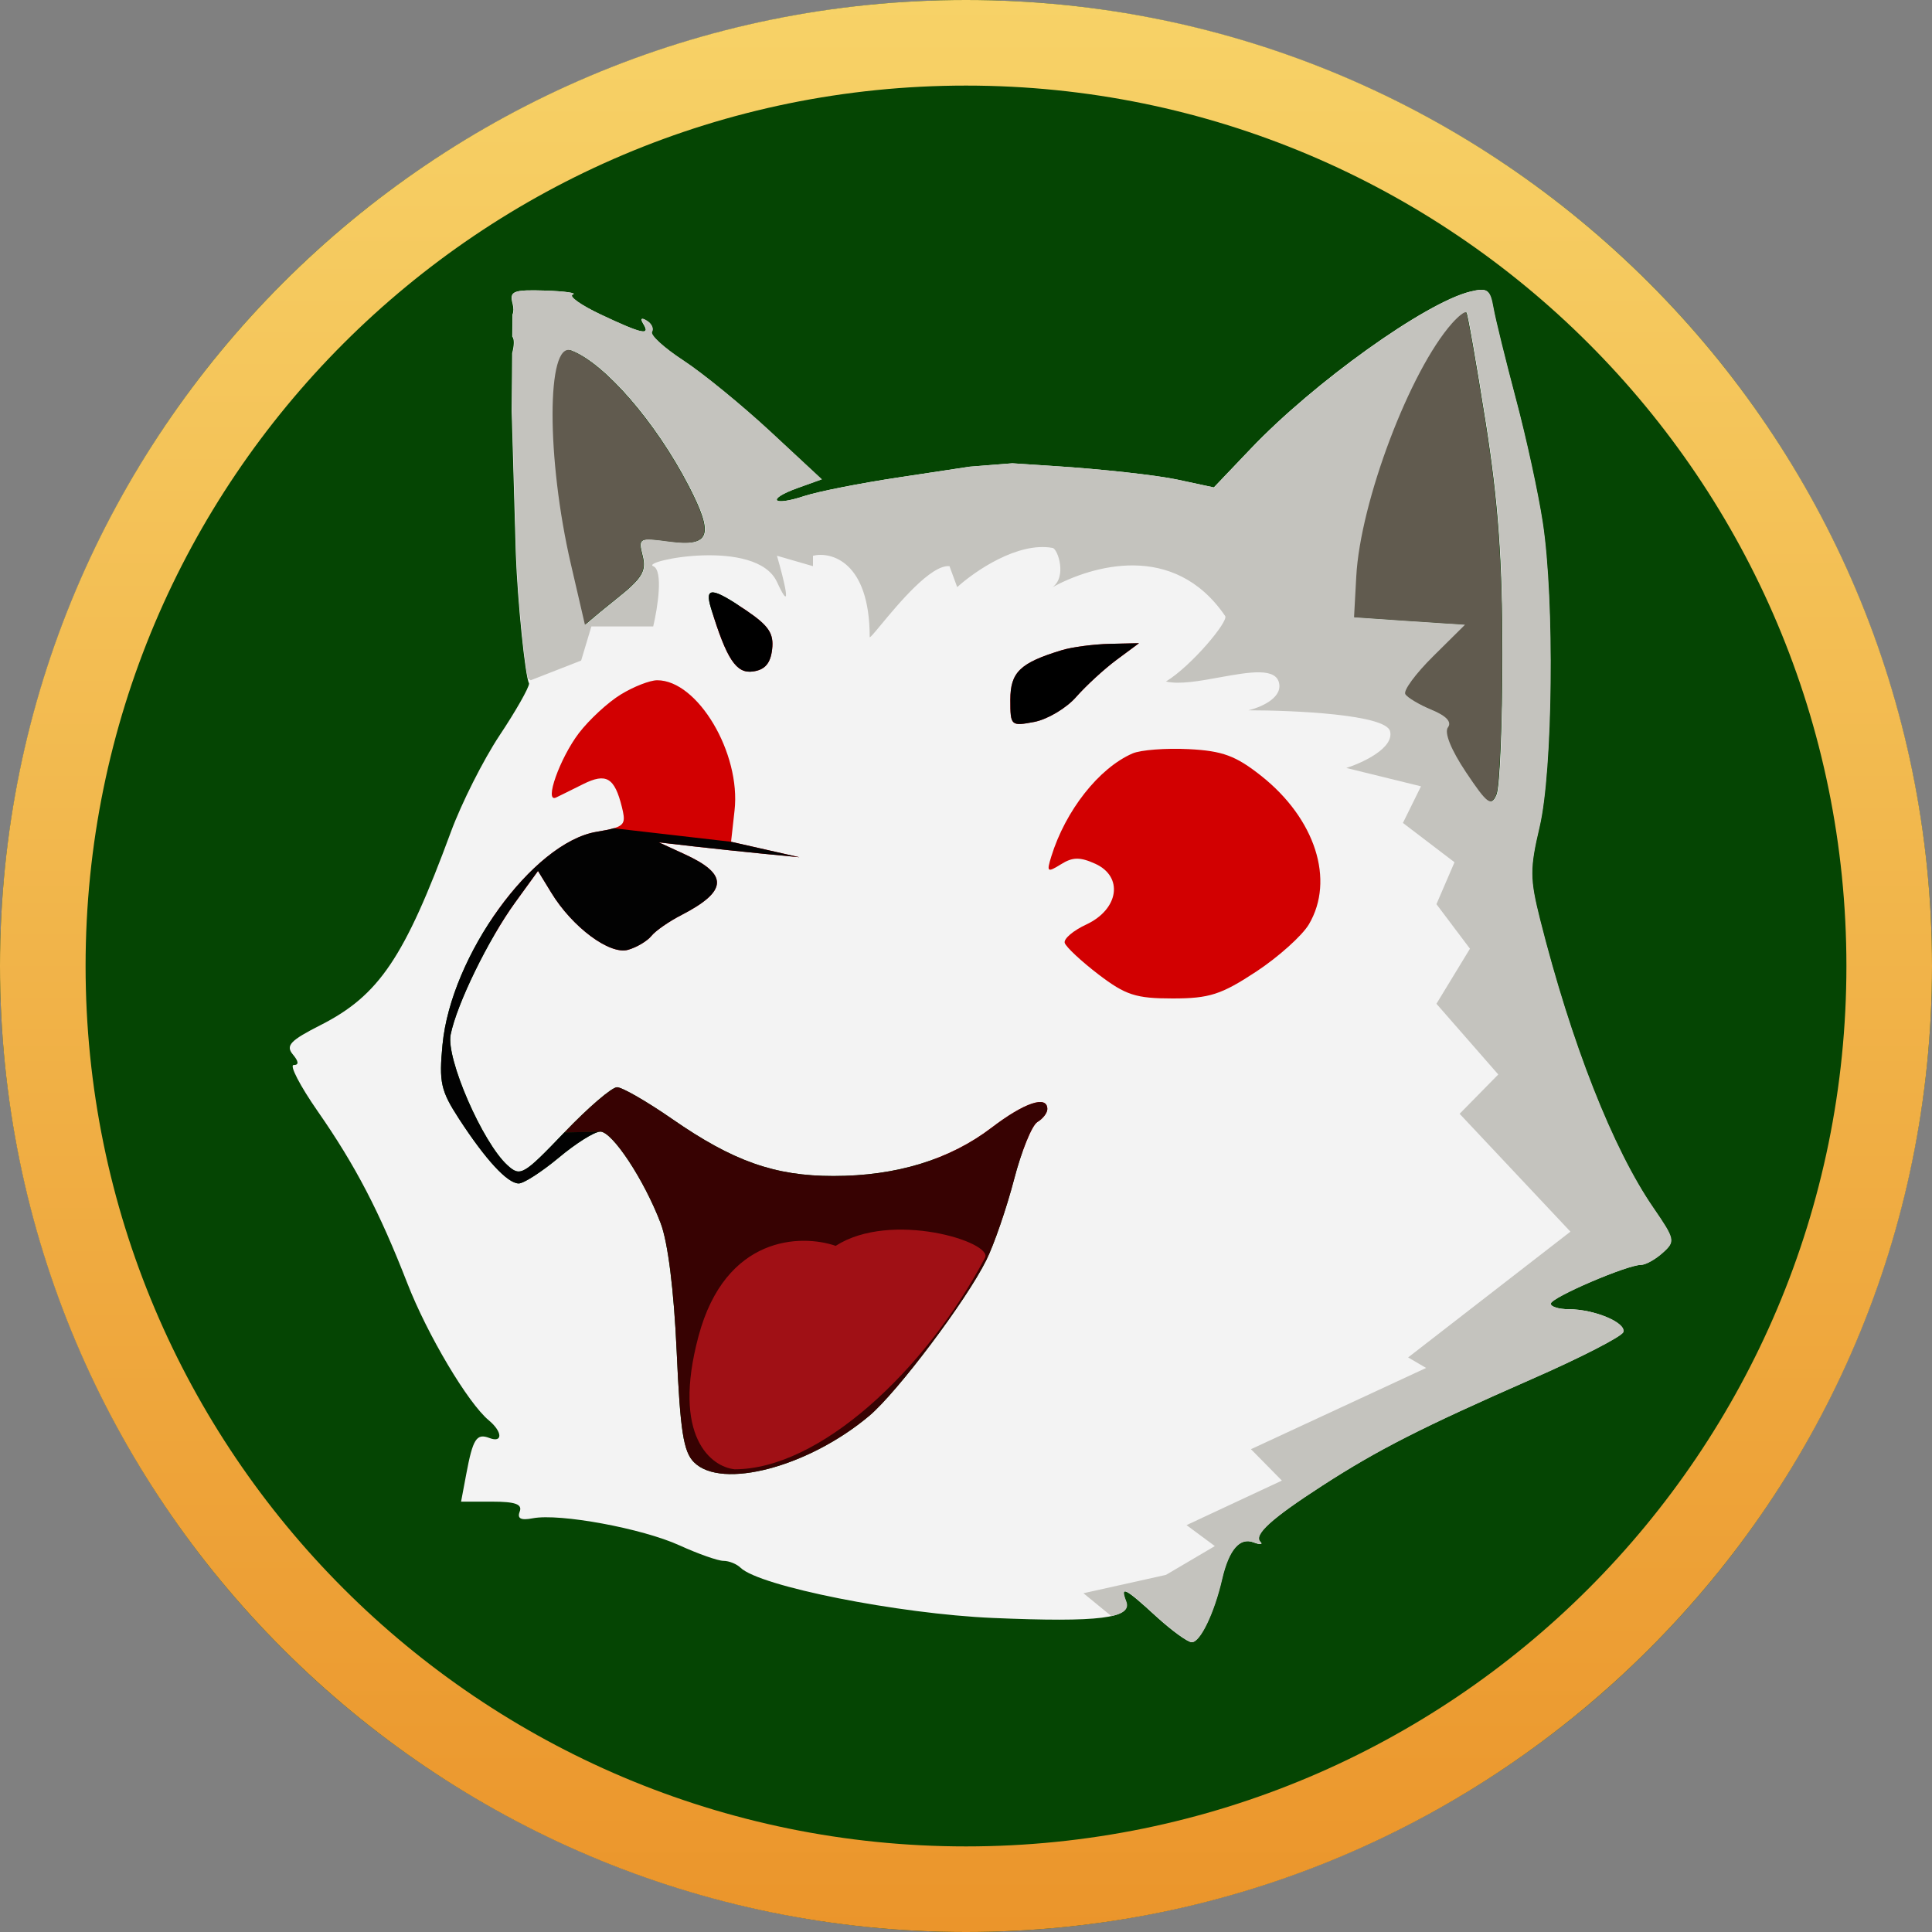 <svg width="20" height="20" viewBox="0 0 20 20" fill="none" xmlns="http://www.w3.org/2000/svg">
<rect x="0" y="0" width="20" height="20" fill="#808080" stroke="none"/>
<circle cx="10" cy="10" r="10" fill="#054503"/>
<path fill-rule="evenodd" clip-rule="evenodd" d="M10 20C15.523 20 20 15.523 20 10C20 4.477 15.523 0 10 0C4.477 0 0 4.477 0 10C0 15.523 4.477 20 10 20ZM10 19.114C15.034 19.114 19.114 15.034 19.114 10C19.114 4.967 15.034 0.886 10 0.886C4.967 0.886 0.886 4.967 0.886 10C0.886 15.034 4.967 19.114 10 19.114Z" fill="url(#paint0_linear_2116_2389)"/>
<ellipse cx="9.5" cy="9" rx="4.5" ry="3" fill="#D20001"/>
<path fill-rule="evenodd" clip-rule="evenodd" d="M12.182 4.964C11.972 4.919 11.403 4.856 10.918 4.825L10.478 4.796L10.037 4.831L9.31 4.941C8.909 5.001 8.468 5.088 8.328 5.134C7.994 5.245 7.925 5.171 8.252 5.053L8.505 4.962L7.969 4.464C7.674 4.191 7.27 3.861 7.071 3.731C6.873 3.601 6.727 3.468 6.747 3.435C6.767 3.402 6.744 3.35 6.694 3.32C6.638 3.285 6.625 3.297 6.659 3.353C6.737 3.478 6.643 3.457 6.216 3.255C6.01 3.158 5.88 3.065 5.927 3.049C5.975 3.033 5.846 3.015 5.641 3.008C5.31 2.998 5.272 3.014 5.306 3.143C5.318 3.188 5.317 3.23 5.305 3.256L5.303 3.484C5.326 3.51 5.323 3.577 5.302 3.656L5.297 4.245L5.297 4.252L5.297 4.252L5.297 4.252L5.297 4.258L5.34 5.739C5.358 6.224 5.436 7.002 5.477 7.076C5.479 7.008 5.721 6.757 6.058 6.467L6.035 6.363L5.913 5.841C5.659 4.746 5.661 3.53 5.916 3.628C6.261 3.76 6.788 4.368 7.13 5.028C7.396 5.542 7.354 5.663 6.929 5.606C6.615 5.564 6.607 5.568 6.654 5.754C6.694 5.914 6.649 5.988 6.378 6.203C6.266 6.292 6.158 6.381 6.058 6.467C5.721 6.757 5.479 7.008 5.477 7.076C5.476 7.12 5.338 7.363 5.17 7.615C5.003 7.867 4.777 8.315 4.668 8.611C4.187 9.915 3.923 10.305 3.318 10.612C3.005 10.771 2.955 10.823 3.031 10.915C3.093 10.989 3.096 11.025 3.04 11.025C2.994 11.025 3.106 11.241 3.289 11.504C3.679 12.064 3.928 12.543 4.217 13.285C4.424 13.817 4.845 14.526 5.061 14.704C5.203 14.823 5.206 14.94 5.066 14.886C4.933 14.835 4.895 14.895 4.827 15.258L4.773 15.545H5.096C5.335 15.545 5.409 15.572 5.38 15.648C5.352 15.721 5.392 15.741 5.516 15.717C5.794 15.664 6.65 15.822 7.035 15.998C7.228 16.086 7.433 16.158 7.49 16.158C7.547 16.158 7.626 16.19 7.666 16.229C7.863 16.421 9.302 16.707 10.277 16.749C11.381 16.796 11.723 16.753 11.655 16.576C11.592 16.41 11.646 16.437 11.967 16.732C12.128 16.879 12.294 17 12.336 17C12.422 17 12.568 16.697 12.648 16.349C12.719 16.042 12.832 15.911 12.977 15.967C13.043 15.992 13.074 15.989 13.046 15.961C12.973 15.889 13.158 15.721 13.685 15.38C14.262 15.007 14.71 14.779 15.857 14.275C16.362 14.054 16.787 13.835 16.802 13.79C16.834 13.692 16.503 13.553 16.238 13.553C16.135 13.553 16.051 13.527 16.051 13.496C16.051 13.433 16.841 13.094 16.985 13.094C17.034 13.094 17.135 13.037 17.21 12.969C17.342 12.851 17.337 12.83 17.114 12.505C16.692 11.893 16.262 10.799 15.939 9.518C15.833 9.096 15.832 8.994 15.934 8.561C16.071 7.98 16.09 6.215 15.967 5.409C15.921 5.106 15.796 4.531 15.69 4.131C15.583 3.73 15.478 3.305 15.457 3.186C15.424 2.996 15.394 2.976 15.218 3.019C14.754 3.133 13.6 3.959 12.949 4.643L12.565 5.046L12.182 4.964ZM14.043 5.969C14.085 5.195 14.599 3.837 15.037 3.345C15.102 3.271 15.167 3.221 15.181 3.235C15.194 3.248 15.283 3.757 15.379 4.365C15.51 5.196 15.553 5.795 15.553 6.773C15.553 7.49 15.526 8.142 15.493 8.224C15.44 8.353 15.4 8.323 15.18 7.994C15.025 7.762 14.953 7.583 14.992 7.53C15.035 7.474 14.977 7.411 14.825 7.348C14.697 7.295 14.574 7.222 14.552 7.186C14.529 7.149 14.659 6.973 14.84 6.793L15.17 6.467L14.595 6.429L14.021 6.39L14.043 5.969ZM7.795 6.951C7.622 6.976 7.522 6.826 7.36 6.295C7.292 6.072 7.369 6.077 7.726 6.32C7.958 6.478 8.012 6.558 7.993 6.722C7.976 6.867 7.919 6.934 7.795 6.951ZM10.459 7.245C10.459 6.959 10.559 6.862 10.991 6.731C11.098 6.698 11.322 6.669 11.489 6.665L11.791 6.659L11.558 6.831C11.43 6.926 11.243 7.098 11.141 7.214C11.04 7.33 10.845 7.446 10.708 7.473C10.464 7.519 10.459 7.514 10.459 7.245ZM5.992 7.59C6.099 7.45 6.295 7.269 6.427 7.189C6.559 7.108 6.728 7.042 6.803 7.042C7.222 7.041 7.671 7.797 7.604 8.39L7.568 8.714L7.922 8.794L8.275 8.874L7.912 8.839C7.711 8.819 7.384 8.785 7.184 8.762L6.82 8.72L7.086 8.842C7.543 9.051 7.535 9.224 7.055 9.472C6.926 9.538 6.785 9.636 6.743 9.689C6.701 9.741 6.593 9.806 6.503 9.832C6.314 9.888 5.924 9.598 5.705 9.238L5.57 9.016L5.333 9.342C5.054 9.727 4.728 10.395 4.665 10.71C4.616 10.957 4.996 11.829 5.254 12.063C5.387 12.184 5.418 12.166 5.842 11.723C6.089 11.465 6.334 11.255 6.387 11.255C6.44 11.255 6.697 11.403 6.958 11.584C7.59 12.022 8.02 12.174 8.628 12.174C9.278 12.174 9.831 12.005 10.265 11.674C10.605 11.414 10.842 11.335 10.842 11.481C10.842 11.521 10.796 11.581 10.739 11.615C10.682 11.649 10.573 11.918 10.496 12.213C10.419 12.507 10.291 12.882 10.21 13.045C10.003 13.463 9.29 14.411 8.998 14.657C8.37 15.185 7.47 15.424 7.184 15.137C7.075 15.028 7.041 14.813 7.005 13.991C6.976 13.357 6.914 12.86 6.839 12.662C6.667 12.212 6.339 11.714 6.213 11.714C6.213 11.714 6.213 11.714 6.212 11.715L6.212 11.715L6.211 11.715L6.211 11.715C6.15 11.717 5.96 11.837 5.786 11.983C5.609 12.13 5.422 12.251 5.37 12.251C5.254 12.251 5.028 12.007 4.751 11.58C4.563 11.291 4.544 11.204 4.581 10.814C4.669 9.892 5.516 8.722 6.175 8.611C6.253 8.598 6.312 8.587 6.354 8.574C6.472 8.54 6.472 8.494 6.438 8.355C6.362 8.049 6.276 7.998 6.037 8.117C5.92 8.176 5.793 8.238 5.756 8.256C5.63 8.314 5.795 7.849 5.992 7.59ZM10.883 8.866C11.03 8.391 11.375 7.952 11.723 7.8C11.807 7.763 12.069 7.743 12.306 7.755C12.657 7.773 12.793 7.824 13.055 8.031C13.616 8.475 13.82 9.11 13.55 9.568C13.481 9.685 13.235 9.906 13.003 10.059C12.642 10.296 12.52 10.336 12.139 10.336C11.757 10.336 11.652 10.301 11.371 10.087C11.192 9.95 11.035 9.803 11.022 9.761C11.009 9.719 11.11 9.633 11.246 9.57C11.582 9.413 11.632 9.076 11.339 8.942C11.18 8.87 11.104 8.871 10.983 8.947C10.841 9.035 10.833 9.028 10.883 8.866Z" fill="#F3F3F3"/>
<path d="M10.991 6.731C10.559 6.862 10.459 6.959 10.459 7.245C10.459 7.514 10.464 7.519 10.708 7.473C10.845 7.446 11.04 7.33 11.141 7.214C11.243 7.098 11.43 6.926 11.558 6.831L11.791 6.658L11.489 6.665C11.323 6.669 11.098 6.698 10.991 6.731Z" fill="black"/>
<path d="M7.36 6.295C7.523 6.826 7.622 6.976 7.795 6.951C7.919 6.934 7.976 6.867 7.993 6.722C8.012 6.558 7.959 6.478 7.726 6.32C7.369 6.077 7.292 6.072 7.36 6.295Z" fill="black"/>
<path d="M6.175 8.611C5.515 8.722 4.669 9.892 4.581 10.814C4.543 11.204 4.563 11.291 4.75 11.58C5.028 12.007 5.253 12.251 5.37 12.251C5.422 12.251 5.609 12.13 5.785 11.983C5.96 11.837 6.15 11.717 6.211 11.715L5.842 11.723C5.418 12.166 5.387 12.184 5.253 12.063C4.995 11.83 4.615 10.957 4.665 10.711C4.728 10.395 5.054 9.727 5.333 9.342L5.569 9.016L5.705 9.238C5.923 9.598 6.314 9.888 6.503 9.832C6.593 9.806 6.701 9.741 6.743 9.689C6.785 9.636 6.926 9.538 7.055 9.472C7.535 9.224 7.543 9.051 7.085 8.842L6.82 8.72L7.183 8.762C7.384 8.785 7.711 8.819 7.911 8.839L8.275 8.874L7.921 8.794L7.568 8.714L6.354 8.574C6.311 8.587 6.253 8.598 6.175 8.611Z" fill="#020202"/>
<path fill-rule="evenodd" clip-rule="evenodd" d="M5.494 7.042L6.016 6.838L6.122 6.485H6.762C6.807 6.295 6.869 5.905 6.762 5.861C6.629 5.807 7.829 5.563 8.043 6.024C8.213 6.393 8.114 5.997 8.043 5.753L8.416 5.861V5.753C8.603 5.708 9.003 5.812 9.003 6.594C9.003 6.609 9.047 6.555 9.118 6.47C9.296 6.255 9.638 5.842 9.829 5.861L9.909 6.078C10.087 5.916 10.534 5.606 10.896 5.672C10.95 5.681 11.047 5.97 10.896 6.078C11.296 5.861 12.15 5.596 12.683 6.377C12.72 6.431 12.336 6.892 12.07 7.055C12.211 7.088 12.424 7.049 12.631 7.011C12.932 6.957 13.218 6.905 13.243 7.082C13.265 7.234 13.039 7.326 12.923 7.353C13.394 7.353 14.347 7.396 14.39 7.57C14.433 7.744 14.106 7.896 13.937 7.95L14.71 8.14L14.523 8.519L15.057 8.926L14.87 9.36L15.217 9.821L14.87 10.391L15.51 11.123L15.11 11.53L16.257 12.75L14.577 14.052L14.763 14.161L12.95 15.002L13.27 15.327L12.283 15.788L12.576 16.005L12.07 16.303L11.216 16.493L11.505 16.73C11.645 16.7 11.688 16.65 11.659 16.576C11.595 16.41 11.65 16.437 11.971 16.732C12.132 16.879 12.297 17 12.34 17C12.426 17 12.572 16.697 12.652 16.349C12.723 16.042 12.836 15.911 12.981 15.967C13.047 15.992 13.078 15.989 13.049 15.961C12.977 15.889 13.161 15.721 13.689 15.38C14.266 15.007 14.714 14.779 15.861 14.275C16.366 14.054 16.791 13.835 16.806 13.79C16.838 13.692 16.506 13.553 16.241 13.553C16.139 13.553 16.055 13.527 16.055 13.496C16.055 13.433 16.845 13.094 16.989 13.094C17.037 13.094 17.139 13.037 17.214 12.969C17.346 12.851 17.341 12.83 17.118 12.505C16.696 11.893 16.266 10.799 15.943 9.518C15.837 9.096 15.836 8.994 15.938 8.561C16.075 7.98 16.094 6.215 15.971 5.409C15.925 5.106 15.8 4.531 15.693 4.131C15.587 3.73 15.482 3.305 15.461 3.186C15.428 2.996 15.398 2.976 15.222 3.019C14.758 3.133 13.604 3.959 12.953 4.643L12.569 5.046L12.186 4.964C11.976 4.919 11.407 4.856 10.922 4.825L10.482 4.796L10.041 4.831L9.313 4.941C8.913 5.001 8.471 5.088 8.332 5.134C7.998 5.245 7.929 5.171 8.256 5.053L8.509 4.962L7.973 4.464C7.678 4.191 7.274 3.861 7.075 3.731C6.876 3.601 6.73 3.468 6.751 3.435C6.771 3.402 6.748 3.35 6.698 3.32C6.642 3.285 6.629 3.297 6.663 3.353C6.741 3.478 6.647 3.457 6.219 3.255C6.013 3.158 5.884 3.065 5.931 3.049C5.979 3.033 5.85 3.015 5.645 3.008C5.314 2.998 5.276 3.014 5.31 3.143C5.322 3.188 5.321 3.23 5.309 3.256L5.307 3.484C5.33 3.51 5.327 3.577 5.306 3.656L5.301 4.245L5.301 4.252L5.301 4.252L5.301 4.252L5.301 4.258L5.344 5.739C5.36 6.167 5.422 6.825 5.465 7.024L5.493 7.041L5.494 7.042ZM6.039 6.363L6.062 6.467C6.162 6.381 6.27 6.292 6.382 6.203C6.653 5.988 6.698 5.914 6.658 5.754C6.611 5.568 6.619 5.564 6.932 5.606C7.358 5.663 7.4 5.542 7.133 5.028C6.791 4.368 6.265 3.76 5.92 3.628C5.665 3.53 5.663 4.746 5.917 5.841L6.039 6.363ZM15.04 3.345C14.602 3.837 14.089 5.195 14.047 5.969L14.025 6.39L14.599 6.429L15.174 6.467L14.844 6.793C14.663 6.973 14.533 7.149 14.555 7.186C14.578 7.222 14.701 7.295 14.829 7.348C14.981 7.411 15.039 7.474 14.996 7.53C14.956 7.583 15.028 7.762 15.184 7.994C15.404 8.323 15.444 8.353 15.496 8.224C15.53 8.142 15.557 7.49 15.557 6.773C15.557 5.795 15.514 5.196 15.383 4.365C15.287 3.757 15.198 3.248 15.185 3.235C15.171 3.221 15.106 3.271 15.04 3.345Z" fill="#C4C3BE"/>
<path d="M6.374 6.203C6.645 5.988 6.691 5.914 6.65 5.754C6.604 5.568 6.612 5.564 6.925 5.606C7.35 5.663 7.392 5.542 7.126 5.028C6.784 4.368 6.257 3.76 5.912 3.628C5.657 3.53 5.656 4.746 5.91 5.841L6.031 6.363L6.055 6.467C6.154 6.381 6.262 6.292 6.374 6.203Z" fill="#615B4F"/>
<path d="M15.033 3.345C14.595 3.837 14.081 5.195 14.04 5.969L14.017 6.39L14.592 6.429L15.166 6.467L14.837 6.793C14.655 6.973 14.525 7.149 14.548 7.186C14.57 7.222 14.693 7.295 14.821 7.348C14.973 7.411 15.031 7.474 14.989 7.53C14.949 7.583 15.021 7.762 15.176 7.994C15.396 8.323 15.437 8.353 15.489 8.224C15.522 8.142 15.55 7.49 15.55 6.773C15.55 5.795 15.506 5.196 15.376 4.365C15.28 3.757 15.191 3.248 15.177 3.235C15.164 3.221 15.099 3.271 15.033 3.345Z" fill="#615B4F"/>
<path d="M6.214 11.714C6.339 11.714 6.668 12.212 6.839 12.662C6.915 12.86 6.977 13.357 7.005 13.991C7.042 14.813 7.075 15.028 7.184 15.137C7.47 15.424 8.37 15.185 8.998 14.657C9.291 14.41 10.003 13.463 10.21 13.045C10.291 12.882 10.42 12.507 10.497 12.213C10.573 11.918 10.682 11.649 10.739 11.615C10.796 11.581 10.842 11.521 10.842 11.481C10.842 11.335 10.605 11.414 10.265 11.674C9.831 12.005 9.279 12.174 8.628 12.174C8.021 12.174 7.59 12.022 6.959 11.584C6.698 11.403 6.441 11.255 6.388 11.255C6.334 11.255 6.089 11.465 5.843 11.723L6.212 11.715L6.212 11.715L6.212 11.714C6.213 11.714 6.213 11.714 6.214 11.714Z" fill="#370202"/>
<path d="M7.231 13.832C7.51 12.789 8.294 12.774 8.651 12.897C9.225 12.528 10.282 12.858 10.197 13.02C9.573 14.201 8.477 15.21 7.605 15.21C7.364 15.185 6.952 14.875 7.231 13.832Z" fill="#A01015"/>
<defs>
<linearGradient id="paint0_linear_2116_2389" x1="10" y1="0" x2="10" y2="20" gradientUnits="userSpaceOnUse">
<stop stop-color="#F7D267"/>
<stop offset="1" stop-color="#EB952B"/>
</linearGradient>
</defs>
</svg>
